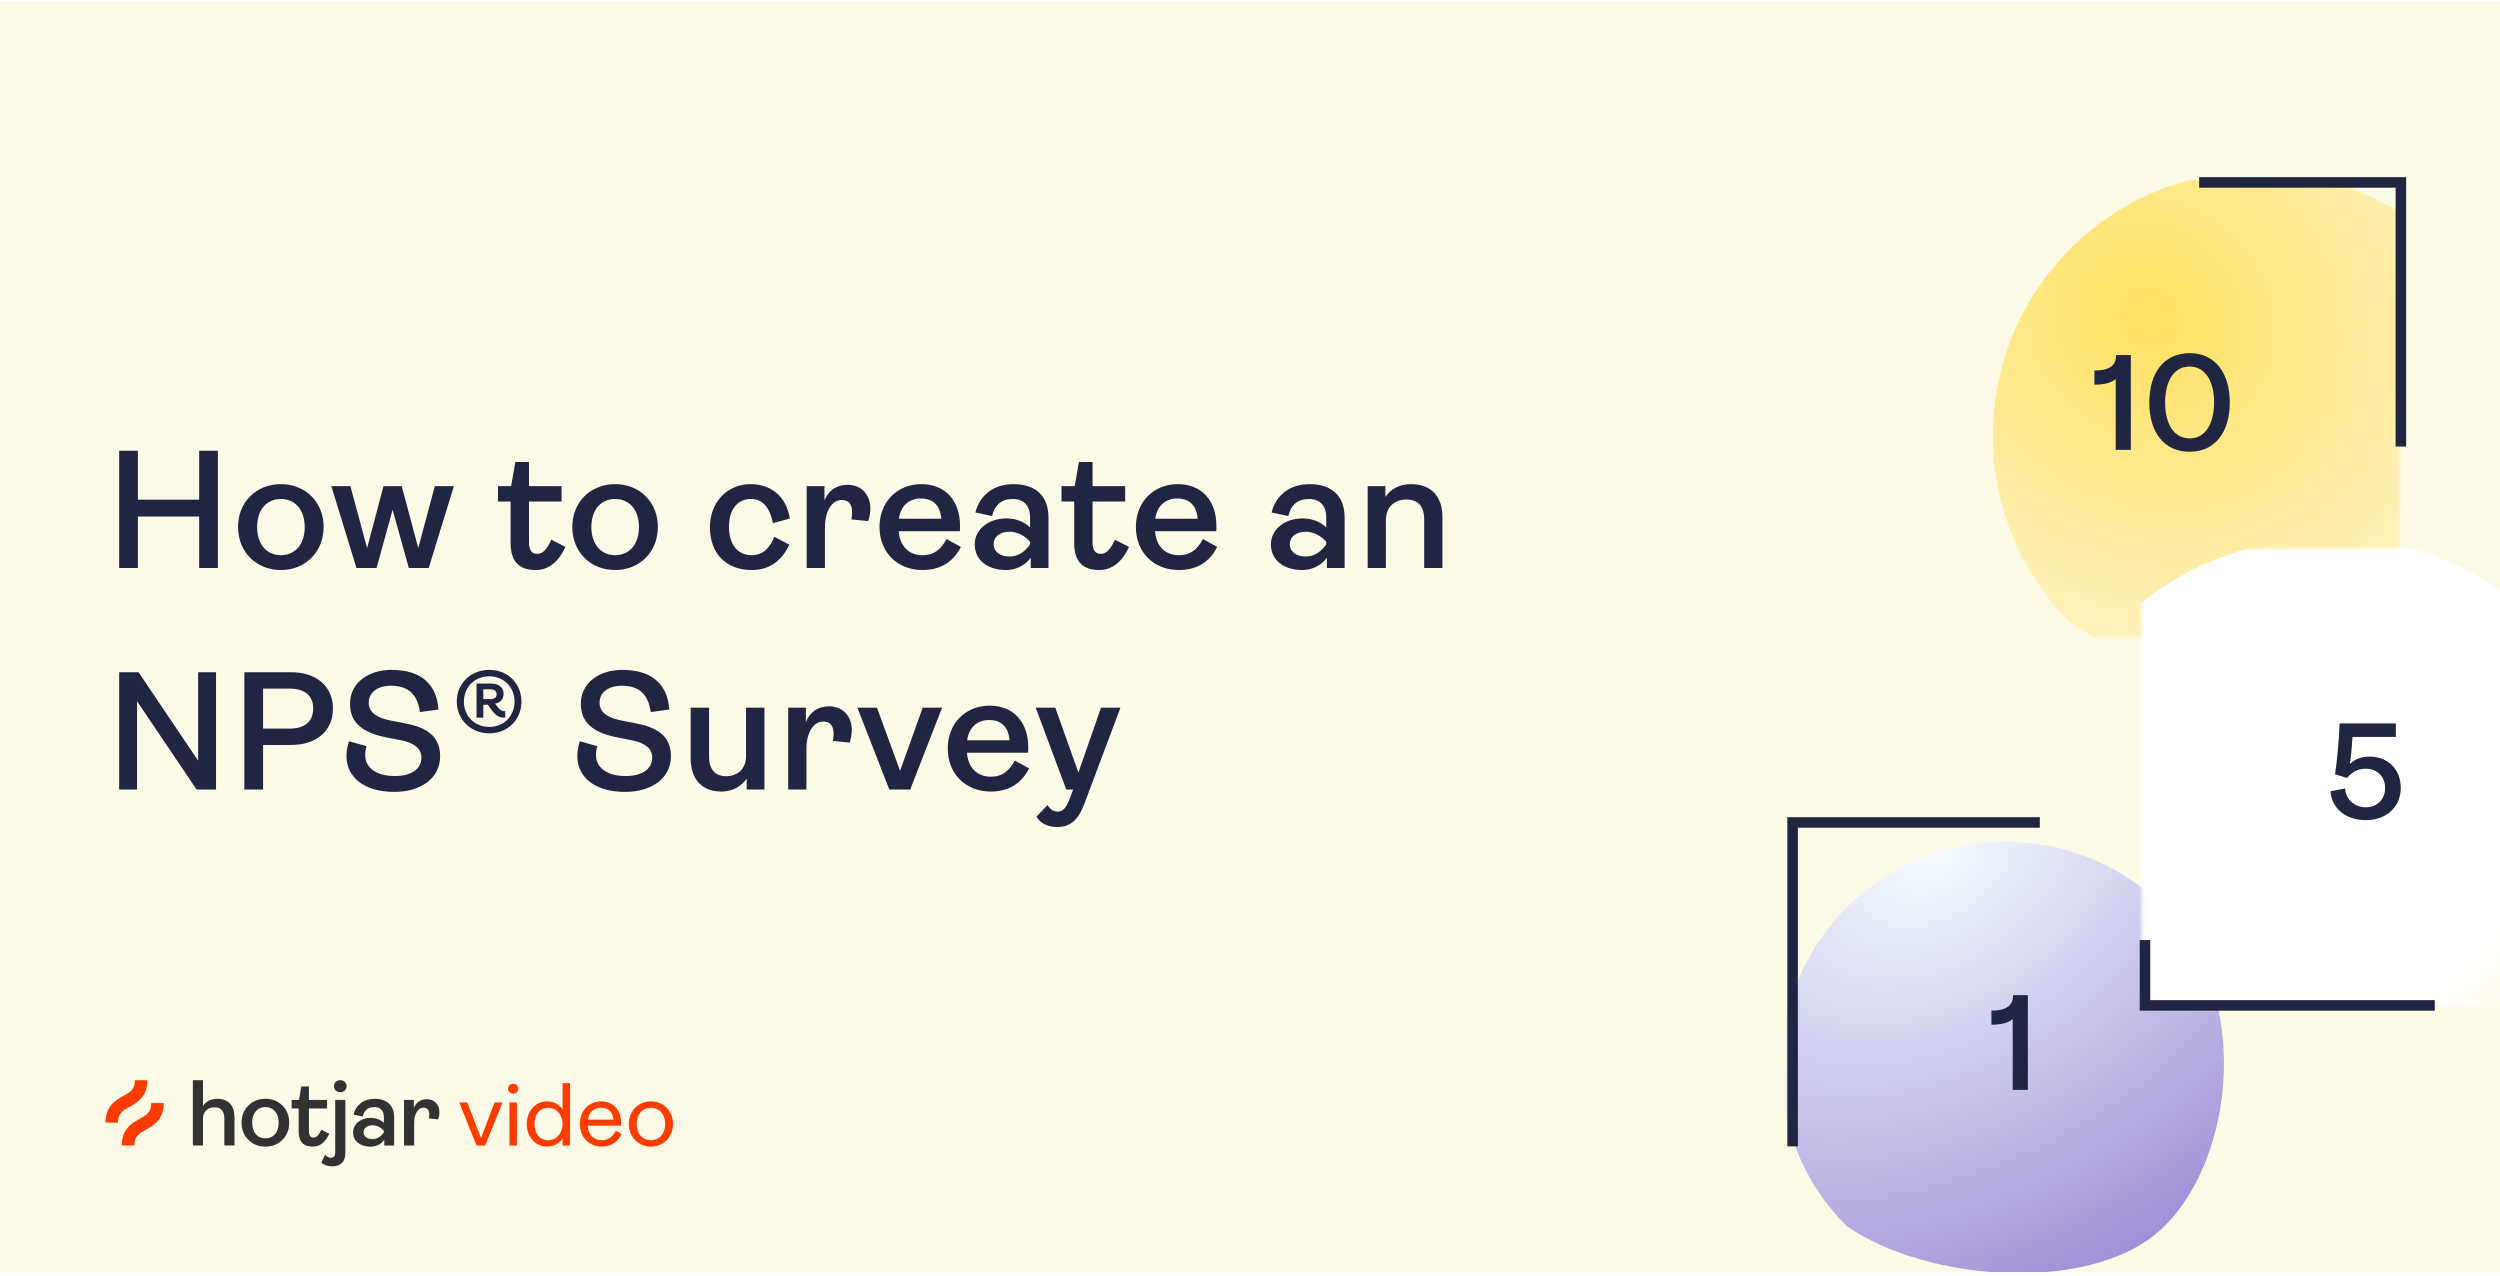 <svg width="474" height="242" viewBox="0 0 474 242" fill="none" xmlns="http://www.w3.org/2000/svg">
<g clip-path="url(#clip0_922_37543)">
<rect width="474" height="241" transform="translate(0 0.196)" fill="#FCFAE6"/>
<g filter="url(#filter0_dd_922_37543)">
<rect x="20" y="20.196" width="189" height="30" rx="4.248" fill="white" fill-opacity="0.6" shape-rendering="crispEdges"/>
<g clip-path="url(#clip1_922_37543)">
<path d="M35.062 31.821H42.938C43.385 31.821 43.814 31.643 44.131 31.326C44.447 31.01 44.625 30.581 44.625 30.133V29.008C44.625 28.561 44.447 28.131 44.131 27.815C43.814 27.498 43.385 27.321 42.938 27.321H41.812C41.812 27.022 41.694 26.736 41.483 26.525C41.272 26.314 40.986 26.196 40.688 26.196H37.312C37.014 26.196 36.728 26.314 36.517 26.525C36.306 26.736 36.188 27.022 36.188 27.321H35.062C34.615 27.321 34.186 27.498 33.869 27.815C33.553 28.131 33.375 28.561 33.375 29.008V30.133C33.375 30.581 33.553 31.01 33.869 31.326C34.186 31.643 34.615 31.821 35.062 31.821ZM34.5 29.008C34.5 28.859 34.559 28.716 34.665 28.61C34.77 28.505 34.913 28.446 35.062 28.446H36.188C36.486 28.446 36.772 28.327 36.983 28.116C37.194 27.905 37.312 27.619 37.312 27.321H40.688C40.688 27.619 40.806 27.905 41.017 28.116C41.228 28.327 41.514 28.446 41.812 28.446H42.938C43.087 28.446 43.23 28.505 43.335 28.61C43.441 28.716 43.5 28.859 43.5 29.008V30.133C43.5 30.282 43.441 30.425 43.335 30.531C43.23 30.636 43.087 30.696 42.938 30.696H35.062C34.913 30.696 34.77 30.636 34.665 30.531C34.559 30.425 34.5 30.282 34.5 30.133V29.008Z" fill="#202641"/>
<path d="M42.538 34.233L38.438 38.34L36.587 36.483C36.535 36.431 36.472 36.389 36.404 36.361C36.336 36.333 36.262 36.318 36.188 36.318C36.114 36.318 36.04 36.333 35.972 36.361C35.903 36.389 35.841 36.431 35.788 36.483C35.736 36.536 35.694 36.598 35.666 36.667C35.638 36.735 35.623 36.809 35.623 36.883C35.623 36.957 35.638 37.031 35.666 37.099C35.694 37.168 35.736 37.23 35.788 37.282L38.038 39.532C38.091 39.585 38.153 39.627 38.221 39.655C38.29 39.684 38.364 39.699 38.438 39.699C38.512 39.699 38.586 39.684 38.654 39.655C38.723 39.627 38.785 39.585 38.837 39.532L43.337 35.032C43.39 34.98 43.431 34.918 43.46 34.849C43.488 34.781 43.503 34.707 43.503 34.633C43.503 34.559 43.488 34.485 43.46 34.417C43.431 34.348 43.39 34.286 43.337 34.233C43.285 34.181 43.222 34.139 43.154 34.111C43.086 34.083 43.012 34.068 42.938 34.068C42.864 34.068 42.79 34.083 42.722 34.111C42.653 34.139 42.591 34.181 42.538 34.233Z" fill="#202641"/>
<path d="M46.312 28.446C46.163 28.446 46.02 28.505 45.915 28.61C45.809 28.716 45.75 28.859 45.75 29.008V41.383C45.75 41.532 45.691 41.675 45.585 41.781C45.48 41.886 45.337 41.946 45.188 41.946H32.812C32.663 41.946 32.52 41.886 32.415 41.781C32.309 41.675 32.25 41.532 32.25 41.383V29.008C32.25 28.859 32.191 28.716 32.085 28.61C31.98 28.505 31.837 28.446 31.688 28.446C31.538 28.446 31.395 28.505 31.29 28.61C31.184 28.716 31.125 28.859 31.125 29.008V41.383C31.125 41.831 31.303 42.26 31.619 42.576C31.936 42.893 32.365 43.071 32.812 43.071H45.188C45.635 43.071 46.064 42.893 46.381 42.576C46.697 42.26 46.875 41.831 46.875 41.383V29.008C46.875 28.859 46.816 28.716 46.71 28.61C46.605 28.505 46.462 28.446 46.312 28.446Z" fill="#202641"/>
</g>
<path d="M60.989 40.408C58.214 40.408 56.682 39.043 56.682 37.193C56.682 36.754 56.773 36.268 56.91 35.859L58.487 36.299C58.396 36.572 58.365 36.86 58.365 37.117C58.365 38.285 59.442 38.983 61.034 38.983C62.505 38.983 63.415 38.346 63.415 37.33C63.415 36.435 62.642 35.995 61.656 35.783L60.261 35.51C57.865 35.04 57.001 34.009 57.001 32.477C57.001 30.673 58.578 29.445 60.731 29.445C63.4 29.445 64.795 30.749 64.946 33.008L63.278 33.236C63.081 31.75 62.338 30.87 60.685 30.87C59.518 30.87 58.684 31.431 58.684 32.402C58.684 33.372 59.594 33.782 60.64 33.994L62.035 34.267C64.279 34.691 65.098 35.722 65.098 37.193C65.098 39.21 63.324 40.408 60.989 40.408ZM69.547 40.377C67.788 40.377 66.788 39.255 66.788 37.406V32.841H68.441V37.239C68.441 38.376 68.971 38.998 69.972 38.998C70.988 38.998 71.761 38.361 71.761 37.193V32.841H73.414V40.196H71.822V39.21C71.322 39.938 70.518 40.377 69.547 40.377ZM77.105 40.196H75.467V32.841H77.059V34.115C77.438 33.236 78.105 32.72 79.152 32.72C80.289 32.72 81.183 33.524 81.183 34.843C81.183 35.192 81.123 35.571 80.986 35.98L79.485 35.828C79.516 35.601 79.546 35.404 79.546 35.222C79.546 34.449 79.243 34.085 78.606 34.085C77.772 34.085 77.105 35.025 77.105 36.541V40.196ZM86.349 40.196H84.469L81.603 32.841H83.362L85.439 38.512L87.471 32.841H89.215L86.349 40.196ZM95.66 37.587L96.949 38.3C96.373 39.453 95.312 40.377 93.507 40.377C91.293 40.377 89.641 38.831 89.641 36.511C89.641 34.236 91.248 32.659 93.401 32.659C95.569 32.659 96.873 34.161 96.873 36.405C96.873 36.572 96.873 36.784 96.858 36.89H91.369C91.46 38.209 92.249 39.043 93.522 39.043C94.553 39.043 95.19 38.497 95.66 37.587ZM93.356 33.948C92.279 33.948 91.536 34.631 91.384 35.768H95.19C95.099 34.6 94.478 33.948 93.356 33.948ZM99.388 43.562C98.615 43.562 97.932 43.289 97.523 42.637L98.524 41.591C98.766 41.985 99.085 42.182 99.433 42.182C99.979 42.182 100.267 41.727 100.586 40.832L100.828 40.196H100.207L97.462 32.841H99.221L101.298 38.664L103.33 32.841H105.074L101.829 41.484C101.223 43.092 100.449 43.562 99.388 43.562ZM109.001 40.377C107.09 40.377 105.574 39.513 105.543 37.785L107.09 37.557C107.196 38.74 108 39.134 109.046 39.134C109.85 39.134 110.472 38.816 110.472 38.133C110.472 37.603 110.168 37.39 109.365 37.239L108.515 37.102C107.181 36.86 105.892 36.45 105.892 34.813C105.892 33.493 107.06 32.659 108.97 32.659C110.866 32.659 111.882 33.584 112.094 34.797L110.623 35.161C110.472 34.525 110.001 33.903 108.94 33.903C108.045 33.903 107.53 34.236 107.53 34.797C107.53 35.374 107.863 35.586 108.758 35.737L109.607 35.889C110.911 36.102 112.14 36.526 112.14 38.088C112.14 39.574 110.79 40.377 109.001 40.377ZM126.854 38.619L127.157 40.014C126.915 40.15 126.566 40.271 126.217 40.271C125.398 40.271 124.837 40.059 123.836 39.195C122.775 40.059 121.683 40.408 120.561 40.408C118.287 40.408 116.725 39.286 116.725 37.512C116.725 36.283 117.438 35.298 118.939 34.54C118.165 33.706 117.817 33.023 117.817 32.159C117.817 30.567 119.03 29.445 120.94 29.445C122.684 29.445 123.806 30.4 123.806 31.932C123.806 33.175 122.912 34.115 121.486 34.828L123.882 37.102C124.398 36.39 124.761 35.495 125.019 34.282L126.505 34.54C126.217 36.102 125.671 37.193 124.943 38.073C125.595 38.603 125.974 38.755 126.338 38.755C126.52 38.755 126.718 38.71 126.854 38.619ZM120.895 30.779C120 30.779 119.454 31.325 119.454 32.114C119.454 32.705 119.727 33.114 120.516 33.888C121.486 33.387 122.199 32.887 122.199 32.007C122.199 31.249 121.638 30.779 120.895 30.779ZM118.499 37.299C118.499 38.376 119.394 39.028 120.622 39.028C121.335 39.028 122.032 38.831 122.79 38.224L120.531 36.071C120.288 35.859 120.061 35.647 119.864 35.449C118.908 35.995 118.499 36.511 118.499 37.299ZM133.81 40.196H132.127V29.657H139.284V31.173H133.81V34.373H138.283V35.889H133.81V40.196ZM145.726 37.587L147.015 38.3C146.439 39.453 145.377 40.377 143.573 40.377C141.359 40.377 139.706 38.831 139.706 36.511C139.706 34.236 141.313 32.659 143.467 32.659C145.635 32.659 146.939 34.161 146.939 36.405C146.939 36.572 146.939 36.784 146.924 36.89H141.435C141.526 38.209 142.314 39.043 143.588 39.043C144.619 39.043 145.256 38.497 145.726 37.587ZM143.421 33.948C142.344 33.948 141.601 34.631 141.45 35.768H145.256C145.165 34.6 144.543 33.948 143.421 33.948ZM154.122 37.587L155.411 38.3C154.835 39.453 153.773 40.377 151.969 40.377C149.755 40.377 148.102 38.831 148.102 36.511C148.102 34.236 149.709 32.659 151.863 32.659C154.031 32.659 155.335 34.161 155.335 36.405C155.335 36.572 155.335 36.784 155.32 36.89H149.831C149.922 38.209 150.71 39.043 151.984 39.043C153.015 39.043 153.652 38.497 154.122 37.587ZM151.817 33.948C150.741 33.948 149.998 34.631 149.846 35.768H153.652C153.561 34.6 152.939 33.948 151.817 33.948ZM159.925 40.377C157.969 40.377 156.498 38.694 156.498 36.511C156.498 34.327 157.969 32.659 159.91 32.659C161.108 32.659 161.942 33.16 162.442 33.948V29.657H164.08V40.196H162.488V38.983C161.987 39.801 161.138 40.377 159.925 40.377ZM160.304 39.043C161.502 39.043 162.442 37.951 162.442 36.511C162.442 35.086 161.502 33.994 160.304 33.994C159 33.994 158.212 34.949 158.212 36.511C158.212 38.073 159 39.043 160.304 39.043ZM170.291 40.377C169.077 40.377 168.213 39.816 167.728 39.013V40.196H166.136V29.657H167.773V33.979C168.289 33.175 169.108 32.659 170.306 32.659C172.247 32.659 173.717 34.327 173.717 36.511C173.717 38.694 172.247 40.377 170.291 40.377ZM169.911 39.043C171.216 39.043 172.004 38.073 172.004 36.511C172.004 34.949 171.216 33.994 169.911 33.994C168.714 33.994 167.773 35.086 167.773 36.511C167.773 37.951 168.714 39.043 169.911 39.043ZM177.608 40.377C175.955 40.377 174.788 39.498 174.788 38.057C174.788 36.784 175.971 35.737 177.638 35.737C178.594 35.737 179.306 36.117 179.761 36.541V35.647C179.761 34.6 179.2 33.994 178.215 33.994C177.199 33.994 176.592 34.525 176.35 35.525L174.848 35.207C175.243 33.645 176.486 32.659 178.275 32.659C180.171 32.659 181.414 33.645 181.414 35.662V40.196H179.822V39.271C179.306 39.983 178.457 40.377 177.608 40.377ZM177.911 39.164C178.7 39.164 179.322 38.71 179.761 38.073V37.845C179.367 37.375 178.7 36.935 177.911 36.935C177.047 36.935 176.486 37.406 176.486 38.042C176.486 38.71 177.047 39.164 177.911 39.164ZM186.616 40.377C184.433 40.377 182.871 38.998 182.871 36.511C182.871 34.312 184.418 32.659 186.51 32.659C188.239 32.659 189.695 33.615 190.059 35.753L188.527 36.162C188.224 34.555 187.45 33.994 186.556 33.994C185.312 33.994 184.585 34.964 184.585 36.511C184.585 38.057 185.343 39.043 186.632 39.043C187.648 39.043 188.239 38.391 188.664 37.39L190.013 38.103C189.376 39.392 188.391 40.377 186.616 40.377ZM198.113 38.8C198.219 38.8 198.371 38.785 198.477 38.755L198.462 40.211C198.235 40.256 197.977 40.271 197.78 40.271C196.415 40.271 195.642 39.574 194.686 38.103L193.943 36.92L193.125 37.724V40.196H191.487V29.657H193.125V36.086L196.339 32.841H198.371L195.217 35.919L195.96 37.072C196.794 38.331 197.158 38.8 198.113 38.8Z" fill="#202641"/>
</g>
<path d="M26.144 107.696H22.592V85.456H26.144V94.736H37.76V85.456H41.312V107.696H37.76V97.936H26.144V107.696ZM53.262 108.08C48.622 108.08 45.134 104.688 45.134 99.92C45.134 95.152 48.622 91.792 53.262 91.792C57.87 91.792 61.358 95.152 61.358 99.92C61.358 104.688 57.87 108.08 53.262 108.08ZM53.262 105.264C55.95 105.264 57.774 103.216 57.774 99.92C57.774 96.656 55.95 94.608 53.262 94.608C50.574 94.608 48.75 96.624 48.75 99.92C48.75 103.216 50.574 105.264 53.262 105.264ZM71.396 107.696H67.588L62.82 92.176H66.436L69.604 103.92L72.708 92.176H76.164L79.3 103.92L82.436 92.176H86.052L81.284 107.696H77.508L74.436 96.656L71.396 107.696ZM101.579 108.08C98.443 108.08 96.811 106.48 96.811 102.96V95.088H94.411V92.176H96.907L97.707 87.6H100.299V92.176H106.475V95.088H100.299V102.864C100.299 104.304 100.779 105.008 101.867 105.008C102.923 105.008 103.723 104.144 104.523 102.32L107.211 103.696C105.995 106.384 104.075 108.08 101.579 108.08ZM116.635 108.08C111.995 108.08 108.507 104.688 108.507 99.92C108.507 95.152 111.995 91.792 116.635 91.792C121.243 91.792 124.731 95.152 124.731 99.92C124.731 104.688 121.243 108.08 116.635 108.08ZM116.635 105.264C119.323 105.264 121.147 103.216 121.147 99.92C121.147 96.656 119.323 94.608 116.635 94.608C113.947 94.608 112.123 96.624 112.123 99.92C112.123 103.216 113.947 105.264 116.635 105.264ZM142.504 108.08C137.896 108.08 134.6 105.168 134.6 99.92C134.6 95.28 137.864 91.792 142.28 91.792C145.928 91.792 149 93.808 149.768 98.32L146.536 99.184C145.896 95.792 144.264 94.608 142.376 94.608C139.752 94.608 138.216 96.656 138.216 99.92C138.216 103.184 139.816 105.264 142.536 105.264C144.68 105.264 145.928 103.888 146.824 101.776L149.672 103.28C148.328 106 146.248 108.08 142.504 108.08ZM156.41 107.696H152.954V92.176H156.314V94.864C157.114 93.008 158.522 91.92 160.73 91.92C163.13 91.92 165.018 93.616 165.018 96.4C165.018 97.136 164.89 97.936 164.602 98.8L161.434 98.48C161.498 98 161.562 97.584 161.562 97.2C161.562 95.568 160.922 94.8 159.578 94.8C157.818 94.8 156.41 96.784 156.41 99.984V107.696ZM179.459 102.192L182.179 103.696C180.963 106.128 178.723 108.08 174.915 108.08C170.243 108.08 166.755 104.816 166.755 99.92C166.755 95.12 170.147 91.792 174.691 91.792C179.267 91.792 182.019 94.96 182.019 99.696C182.019 100.048 182.019 100.496 181.987 100.72H170.403C170.595 103.504 172.259 105.264 174.947 105.264C177.123 105.264 178.467 104.112 179.459 102.192ZM174.595 94.512C172.323 94.512 170.755 95.952 170.435 98.352H178.467C178.275 95.888 176.963 94.512 174.595 94.512ZM190.757 108.08C187.269 108.08 184.805 106.224 184.805 103.184C184.805 100.496 187.301 98.288 190.821 98.288C192.837 98.288 194.341 99.088 195.301 99.984V98.096C195.301 95.888 194.117 94.608 192.037 94.608C189.893 94.608 188.613 95.728 188.101 97.84L184.933 97.168C185.765 93.872 188.389 91.792 192.165 91.792C196.165 91.792 198.789 93.872 198.789 98.128V107.696H195.429V105.744C194.341 107.248 192.549 108.08 190.757 108.08ZM191.397 105.52C193.061 105.52 194.373 104.56 195.301 103.216V102.736C194.469 101.744 193.061 100.816 191.397 100.816C189.573 100.816 188.389 101.808 188.389 103.152C188.389 104.56 189.573 105.52 191.397 105.52ZM208.435 108.08C205.299 108.08 203.667 106.48 203.667 102.96V95.088H201.267V92.176H203.763L204.563 87.6H207.155V92.176H213.331V95.088H207.155V102.864C207.155 104.304 207.635 105.008 208.723 105.008C209.779 105.008 210.579 104.144 211.379 102.32L214.067 103.696C212.851 106.384 210.931 108.08 208.435 108.08ZM228.067 102.192L230.787 103.696C229.571 106.128 227.331 108.08 223.523 108.08C218.851 108.08 215.363 104.816 215.363 99.92C215.363 95.12 218.755 91.792 223.299 91.792C227.875 91.792 230.627 94.96 230.627 99.696C230.627 100.048 230.627 100.496 230.595 100.72H219.011C219.203 103.504 220.867 105.264 223.555 105.264C225.731 105.264 227.075 104.112 228.067 102.192ZM223.203 94.512C220.931 94.512 219.363 95.952 219.043 98.352H227.075C226.883 95.888 225.571 94.512 223.203 94.512ZM246.912 108.08C243.424 108.08 240.96 106.224 240.96 103.184C240.96 100.496 243.456 98.288 246.976 98.288C248.992 98.288 250.496 99.088 251.456 99.984V98.096C251.456 95.888 250.272 94.608 248.192 94.608C246.048 94.608 244.768 95.728 244.256 97.84L241.088 97.168C241.92 93.872 244.544 91.792 248.32 91.792C252.32 91.792 254.944 93.872 254.944 98.128V107.696H251.584V105.744C250.496 107.248 248.704 108.08 246.912 108.08ZM247.552 105.52C249.216 105.52 250.528 104.56 251.456 103.216V102.736C250.624 101.744 249.216 100.816 247.552 100.816C245.728 100.816 244.544 101.808 244.544 103.152C244.544 104.56 245.728 105.52 247.552 105.52ZM262.766 107.696H259.31V92.176H262.67V94.224C263.694 92.688 265.358 91.792 267.534 91.792C271.374 91.792 273.486 94.16 273.486 98.032V107.696H270.03V98.512C270.03 96.016 268.878 94.704 266.638 94.704C264.494 94.704 262.766 96.048 262.766 98.608V107.696ZM25.984 149.696H22.592V127.456H26.272L37.568 144.224V127.456H40.96V149.696H37.28L25.984 132.96V149.696ZM49.878 149.696H46.326V127.456H55.158C59.926 127.456 63.126 130.048 63.126 134.336C63.126 138.656 59.926 141.248 55.158 141.248H49.878V149.696ZM49.878 130.56V138.144H54.934C57.814 138.144 59.382 136.768 59.382 134.336C59.382 131.904 57.814 130.56 54.934 130.56H49.878ZM74.777 150.144C68.921 150.144 65.689 147.264 65.689 143.36C65.689 142.432 65.881 141.408 66.169 140.544L69.497 141.472C69.305 142.048 69.241 142.656 69.241 143.2C69.241 145.664 71.513 147.136 74.873 147.136C77.977 147.136 79.897 145.792 79.897 143.648C79.897 141.76 78.265 140.832 76.185 140.384L73.241 139.808C68.185 138.816 66.361 136.64 66.361 133.408C66.361 129.6 69.689 127.008 74.233 127.008C79.865 127.008 82.809 129.76 83.129 134.528L79.609 135.008C79.193 131.872 77.625 130.016 74.137 130.016C71.673 130.016 69.913 131.2 69.913 133.248C69.913 135.296 71.833 136.16 74.041 136.608L76.985 137.184C81.721 138.08 83.449 140.256 83.449 143.36C83.449 147.616 79.705 150.144 74.777 150.144ZM92.787 139.04C89.266 139.04 86.611 136.448 86.611 132.992C86.611 129.568 89.266 127.008 92.787 127.008C96.275 127.008 98.867 129.6 98.867 133.024C98.867 136.448 96.275 139.04 92.787 139.04ZM92.787 137.824C95.507 137.824 97.555 135.776 97.555 133.024C97.555 130.272 95.507 128.224 92.787 128.224C90.002 128.224 87.954 130.272 87.954 133.024C87.954 135.776 90.002 137.824 92.787 137.824ZM91.635 136.064H90.355V129.6H93.075C94.546 129.6 95.475 130.336 95.475 131.52C95.475 132.576 94.867 133.248 93.843 133.408L94.099 133.728C94.802 134.688 95.154 134.848 95.794 134.848V136.064C94.579 136.064 94.002 135.744 93.01 134.336L92.499 133.632H91.635V136.064ZM91.635 130.688V132.544H92.947C93.778 132.544 94.162 132.224 94.162 131.616C94.162 131.072 93.746 130.688 92.947 130.688H91.635ZM118.541 150.144C112.685 150.144 109.453 147.264 109.453 143.36C109.453 142.432 109.645 141.408 109.933 140.544L113.261 141.472C113.069 142.048 113.005 142.656 113.005 143.2C113.005 145.664 115.277 147.136 118.637 147.136C121.741 147.136 123.661 145.792 123.661 143.648C123.661 141.76 122.029 140.832 119.949 140.384L117.005 139.808C111.949 138.816 110.125 136.64 110.125 133.408C110.125 129.6 113.453 127.008 117.997 127.008C123.629 127.008 126.573 129.76 126.893 134.528L123.373 135.008C122.957 131.872 121.389 130.016 117.901 130.016C115.437 130.016 113.677 131.2 113.677 133.248C113.677 135.296 115.597 136.16 117.805 136.608L120.749 137.184C125.485 138.08 127.213 140.256 127.213 143.36C127.213 147.616 123.469 150.144 118.541 150.144ZM136.775 150.08C133.063 150.08 130.951 147.712 130.951 143.808V134.176H134.439V143.456C134.439 145.856 135.559 147.168 137.671 147.168C139.815 147.168 141.447 145.824 141.447 143.36V134.176H144.935V149.696H141.575V147.616C140.519 149.152 138.823 150.08 136.775 150.08ZM152.895 149.696H149.439V134.176H152.799V136.864C153.599 135.008 155.007 133.92 157.215 133.92C159.615 133.92 161.503 135.616 161.503 138.4C161.503 139.136 161.375 139.936 161.087 140.8L157.919 140.48C157.983 140 158.047 139.584 158.047 139.2C158.047 137.568 157.407 136.8 156.063 136.8C154.303 136.8 152.895 138.784 152.895 141.984V149.696ZM172.575 149.696H168.607L162.559 134.176H166.271L170.655 146.144L174.943 134.176H178.623L172.575 149.696ZM192.397 144.192L195.117 145.696C193.901 148.128 191.661 150.08 187.853 150.08C183.181 150.08 179.693 146.816 179.693 141.92C179.693 137.12 183.085 133.792 187.629 133.792C192.205 133.792 194.957 136.96 194.957 141.696C194.957 142.048 194.957 142.496 194.925 142.72H183.341C183.533 145.504 185.197 147.264 187.885 147.264C190.061 147.264 191.405 146.112 192.397 144.192ZM187.533 136.512C185.261 136.512 183.693 137.952 183.373 140.352H191.405C191.213 137.888 189.901 136.512 187.533 136.512ZM200.435 156.8C198.803 156.8 197.363 156.224 196.499 154.848L198.611 152.64C199.123 153.472 199.795 153.888 200.531 153.888C201.683 153.888 202.291 152.928 202.963 151.04L203.475 149.696H202.163L196.371 134.176H200.083L204.467 146.464L208.755 134.176H212.435L205.587 152.416C204.307 155.808 202.675 156.8 200.435 156.8Z" fill="#202641"/>
<g clip-path="url(#clip2_922_37543)">
<path d="M36.566 217.186V204.805H38.49V209.686C39.096 208.784 40.005 208.332 41.216 208.332C42.249 208.332 43.048 208.638 43.612 209.25C44.176 209.861 44.458 210.713 44.458 211.806V217.186H42.534V212.073C42.534 210.66 41.905 209.954 40.646 209.953C40.016 209.953 39.5 210.143 39.096 210.523C38.692 210.904 38.49 211.438 38.49 212.127V217.186L36.566 217.186ZM53.549 216.117C52.694 216.972 51.619 217.4 50.324 217.4C49.03 217.4 47.952 216.972 47.091 216.117C46.23 215.262 45.799 214.175 45.799 212.857C45.799 211.539 46.23 210.455 47.091 209.606C47.952 208.757 49.029 208.332 50.324 208.332C51.619 208.332 52.693 208.757 53.548 209.606C54.404 210.455 54.831 211.539 54.831 212.857C54.831 214.175 54.404 215.262 53.549 216.117ZM48.498 215.031C48.955 215.565 49.564 215.832 50.324 215.832C51.085 215.832 51.693 215.565 52.15 215.031C52.607 214.496 52.836 213.772 52.836 212.857C52.836 211.955 52.605 211.236 52.141 210.702C51.678 210.167 51.073 209.9 50.324 209.9C49.564 209.9 48.956 210.164 48.498 210.693C48.041 211.221 47.813 211.943 47.813 212.857C47.813 213.772 48.041 214.496 48.498 215.031ZM59.285 217.4C57.515 217.4 56.63 216.45 56.63 214.549V210.167H55.294V208.546H56.684L57.129 205.998H58.572V208.546H62.01V210.167H58.572V214.496C58.572 215.291 58.863 215.689 59.445 215.689C59.991 215.689 60.484 215.19 60.924 214.193L62.42 214.959C61.684 216.586 60.639 217.4 59.285 217.4Z" fill="#323232"/>
<path d="M63.038 221.143C62.183 221.143 61.476 220.905 60.918 220.43L61.631 218.916C61.975 219.32 62.349 219.522 62.753 219.522C63.287 219.522 63.554 219.177 63.554 218.488V208.548H65.478V218.524C65.478 219.451 65.25 220.119 64.793 220.528C64.335 220.938 63.75 221.143 63.038 221.143ZM64.516 207.087C64.2 207.098 63.893 206.983 63.661 206.767C63.55 206.662 63.462 206.535 63.404 206.393C63.346 206.252 63.318 206.1 63.323 205.947C63.319 205.793 63.347 205.64 63.405 205.497C63.463 205.355 63.55 205.226 63.661 205.119C63.894 204.907 64.197 204.789 64.512 204.789C64.827 204.789 65.13 204.907 65.363 205.119C65.476 205.224 65.565 205.353 65.625 205.496C65.685 205.639 65.714 205.792 65.71 205.947C65.713 206.099 65.683 206.25 65.623 206.39C65.564 206.53 65.475 206.655 65.363 206.758C65.25 206.866 65.118 206.95 64.972 207.007C64.827 207.064 64.672 207.091 64.516 207.087L64.516 207.087ZM70.256 217.402C69.27 217.402 68.472 217.156 67.86 216.663C67.249 216.17 66.943 215.508 66.943 214.676C66.943 213.916 67.26 213.272 67.896 212.744C68.532 212.215 69.33 211.951 70.292 211.951C71.278 211.951 72.109 212.265 72.786 212.895V211.844C72.786 211.226 72.629 210.748 72.314 210.41C71.999 210.071 71.551 209.902 70.969 209.902C69.793 209.902 69.063 210.502 68.778 211.701L67.014 211.327C67.252 210.401 67.721 209.67 68.421 209.136C69.123 208.601 69.995 208.334 71.04 208.334C72.18 208.334 73.08 208.634 73.739 209.234C74.398 209.834 74.728 210.71 74.728 211.861V217.188H72.857V216.101C72.228 216.969 71.361 217.402 70.256 217.402ZM70.612 215.977C71.468 215.977 72.192 215.549 72.786 214.694V214.427C72.192 213.714 71.468 213.358 70.612 213.358C70.114 213.358 69.71 213.48 69.401 213.723C69.255 213.831 69.137 213.972 69.056 214.135C68.975 214.297 68.935 214.477 68.938 214.658C68.933 214.842 68.972 215.024 69.051 215.19C69.13 215.355 69.247 215.5 69.392 215.612C69.695 215.855 70.102 215.977 70.612 215.977ZM76.6 217.188V208.548H78.47V210.044C78.945 208.952 79.765 208.406 80.929 208.405C81.617 208.405 82.187 208.631 82.639 209.082C83.091 209.534 83.316 210.139 83.316 210.899C83.311 211.354 83.233 211.805 83.084 212.235L81.321 212.057C81.357 211.821 81.381 211.583 81.392 211.345C81.392 210.454 81.024 210.009 80.287 210.009C79.789 210.009 79.37 210.273 79.031 210.802C78.693 211.33 78.524 212.028 78.524 212.895V217.188L76.6 217.188Z" fill="#323232"/>
<path d="M24.552 209.868C25.985 209.072 27.949 207.981 27.949 204.805H25.572C25.572 206.582 24.706 207.062 23.397 207.79C21.964 208.586 20 209.677 20 212.852H22.378C22.378 211.076 23.242 210.595 24.552 209.868ZM28.666 209.138C28.666 210.915 27.802 211.396 26.492 212.123C25.059 212.919 23.095 214.01 23.095 217.186H25.473C25.473 215.409 26.337 214.929 27.647 214.201C29.08 213.405 31.044 212.314 31.044 209.138H28.666Z" fill="#FF3C00"/>
</g>
<path d="M91.989 217.196H90.354L87.068 209.022H88.584L91.206 215.799L93.76 209.022H95.275L91.989 217.196ZM97.289 207.354C96.744 207.354 96.318 206.945 96.318 206.417C96.318 205.889 96.744 205.481 97.289 205.481C97.834 205.481 98.259 205.889 98.259 206.417C98.259 206.945 97.834 207.354 97.289 207.354ZM98.004 217.196H96.591V209.022H98.004V217.196ZM103.666 217.4C101.486 217.4 99.869 215.476 99.869 213.109C99.869 210.725 101.486 208.818 103.666 208.818C105.079 208.818 106.05 209.448 106.663 210.316V205.361H108.076V217.196H106.663V215.884C106.05 216.77 105.079 217.4 103.666 217.4ZM103.972 216.174C105.488 216.174 106.663 214.846 106.663 213.109C106.663 211.372 105.488 210.044 103.972 210.044C102.338 210.044 101.35 211.219 101.35 213.109C101.35 214.982 102.338 216.174 103.972 216.174ZM116.757 214.369L117.846 215.05C117.199 216.327 116.058 217.4 114.117 217.4C111.716 217.4 109.946 215.629 109.946 213.109C109.946 210.572 111.665 208.818 113.981 208.818C116.331 208.818 117.761 210.487 117.761 212.973C117.761 213.126 117.761 213.33 117.744 213.432H111.427C111.512 215.118 112.5 216.174 114.117 216.174C115.428 216.174 116.195 215.493 116.757 214.369ZM113.964 210.027C112.602 210.027 111.648 210.878 111.461 212.292H116.297C116.178 210.827 115.394 210.027 113.964 210.027ZM123.413 217.4C121.08 217.4 119.224 215.612 119.224 213.109C119.224 210.589 121.08 208.818 123.413 208.818C125.746 208.818 127.602 210.589 127.602 213.109C127.602 215.612 125.746 217.4 123.413 217.4ZM123.413 216.174C125.014 216.174 126.12 214.982 126.12 213.109C126.12 211.236 125.014 210.044 123.413 210.044C121.812 210.044 120.706 211.219 120.706 213.109C120.706 214.999 121.812 216.174 123.413 216.174Z" fill="#FF3C00"/>
<mask id="mask0_922_37543" style="mask-type:alpha" maskUnits="userSpaceOnUse" x="368" y="34" width="87" height="87">
<rect x="368.488" y="34.588" width="86.194" height="86.194" fill="#FF3C00"/>
<rect x="368.488" y="34.588" width="86.194" height="86.194" stroke="#202641"/>
</mask>
<g mask="url(#mask0_922_37543)">
<g filter="url(#filter1_f_922_37543)">
<path d="M392.544 118.11C372.954 98.52 372.954 66.758 392.544 47.168C412.134 27.578 443.896 27.578 463.486 47.168C483.076 66.758 478.989 102.607 463.486 118.11C447.982 133.614 410.22 130.585 392.544 118.11Z" fill="url(#paint0_radial_922_37543)" fill-opacity="0.9"/>
</g>
</g>
<mask id="mask1_922_37543" style="mask-type:alpha" maskUnits="userSpaceOnUse" x="339" y="155" width="87" height="88">
<rect x="339.332" y="155.94" width="86.194" height="86.194" fill="#C3F0F7"/>
<rect x="339.332" y="155.94" width="86.194" height="86.194" stroke="#202641"/>
</mask>
<g mask="url(#mask1_922_37543)">
<g filter="url(#filter2_f_922_37543)">
<path d="M350.102 232.439C333.441 215.778 333.441 188.765 350.102 172.103C366.763 155.442 393.776 155.442 410.438 172.103C427.099 188.765 423.623 219.253 410.438 232.439C397.252 245.625 365.135 243.049 350.102 232.439Z" fill="url(#paint1_radial_922_37543)"/>
</g>
</g>
<path d="M384.482 206.643H381.611V193.223C380.706 193.973 379.362 194.283 377.578 194.283V191.594C380.189 191.62 381.689 190.818 381.689 188.672H384.482V206.643Z" fill="#202641"/>
<path d="M404.008 85.292H401.138V71.871C400.233 72.621 398.888 72.931 397.104 72.931V70.242C399.716 70.268 401.216 69.467 401.216 67.32H404.008V85.292ZM415.163 85.654C410.353 85.654 407.509 82.034 407.509 76.319C407.509 70.604 410.353 66.958 415.163 66.958C419.895 66.958 422.765 70.604 422.765 76.319C422.765 82.034 419.895 85.654 415.163 85.654ZM415.163 83.12C418.188 83.12 419.791 80.249 419.791 76.319C419.791 72.388 418.188 69.492 415.163 69.492C412.086 69.492 410.508 72.388 410.508 76.319C410.508 80.249 412.086 83.12 415.163 83.12Z" fill="#202641"/>
<mask id="mask2_922_37543" style="mask-type:alpha" maskUnits="userSpaceOnUse" x="406" y="104" width="87" height="87">
<rect x="406.137" y="104.429" width="86.194" height="86.194" fill="white"/>
<rect x="406.137" y="104.429" width="86.194" height="86.194" stroke="#202641"/>
</mask>
<g mask="url(#mask2_922_37543)">
<g filter="url(#filter3_f_922_37543)">
<path d="M401.102 199.713C378.72 177.331 378.72 141.042 401.102 118.659C423.485 96.277 459.774 96.277 482.156 118.659C504.539 141.042 499.87 182 482.156 199.713C464.443 217.427 421.297 213.966 401.102 199.713Z" fill="url(#paint2_radial_922_37543)"/>
</g>
</g>
<path d="M448.592 155.496C444.61 155.496 442.076 153.168 441.869 150.014L444.636 149.496C444.713 151.358 446.265 153.065 448.54 153.065C450.686 153.065 452.212 151.591 452.212 149.393C452.212 147.247 450.712 145.747 448.54 145.747C447.066 145.747 445.928 146.368 444.998 147.505L442.722 146.807C443.136 144.144 443.498 140.007 443.575 137.162H454.255V139.722H446.032C445.954 141.196 445.799 143.161 445.541 144.868C446.394 143.937 447.764 143.446 449.212 143.446C452.807 143.446 455.186 145.876 455.186 149.393C455.186 152.961 452.496 155.496 448.592 155.496Z" fill="#202641"/>
<path d="M386.747 155.938H339.879V217.351" stroke="#202641" stroke-width="2"/>
<path d="M406.684 178.234V190.624H461.632" stroke="#202641" stroke-width="2"/>
<path d="M416.957 34.589H455.206V84.666" stroke="#202641" stroke-width="2"/>
<rect x="-0.309" y="0.106" width="284.026" height="75.5" fill="#FCFAE6"/>
</g>
<defs>
<filter id="filter0_dd_922_37543" x="-21.938" y="-21.742" width="272.876" height="113.876" filterUnits="userSpaceOnUse" color-interpolation-filters="sRGB">
<feFlood flood-opacity="0" result="BackgroundImageFix"/>
<feColorMatrix in="SourceAlpha" type="matrix" values="0 0 0 0 0 0 0 0 0 0 0 0 0 0 0 0 0 0 127 0" result="hardAlpha"/>
<feOffset/>
<feGaussianBlur stdDeviation="20.969"/>
<feColorMatrix type="matrix" values="0 0 0 0 0 0 0 0 0 0 0 0 0 0 0 0 0 0 0.05 0"/>
<feBlend mode="normal" in2="BackgroundImageFix" result="effect1_dropShadow_922_37543"/>
<feColorMatrix in="SourceAlpha" type="matrix" values="0 0 0 0 0 0 0 0 0 0 0 0 0 0 0 0 0 0 127 0" result="hardAlpha"/>
<feOffset dy="1.398"/>
<feGaussianBlur stdDeviation="2.796"/>
<feComposite in2="hardAlpha" operator="out"/>
<feColorMatrix type="matrix" values="0 0 0 0 0 0 0 0 0 0 0 0 0 0 0 0 0 0 0.05 0"/>
<feBlend mode="normal" in2="effect1_dropShadow_922_37543" result="effect2_dropShadow_922_37543"/>
<feBlend mode="normal" in="SourceGraphic" in2="effect2_dropShadow_922_37543" result="shape"/>
</filter>
<filter id="filter1_f_922_37543" x="352.515" y="7.139" width="149.511" height="146.83" filterUnits="userSpaceOnUse" color-interpolation-filters="sRGB">
<feFlood flood-opacity="0" result="BackgroundImageFix"/>
<feBlend mode="normal" in="SourceGraphic" in2="BackgroundImageFix" result="shape"/>
<feGaussianBlur stdDeviation="12.668" result="effect1_foregroundBlur_922_37543"/>
</filter>
<filter id="filter2_f_922_37543" x="316.057" y="138.059" width="127.159" height="124.878" filterUnits="userSpaceOnUse" color-interpolation-filters="sRGB">
<feFlood flood-opacity="0" result="BackgroundImageFix"/>
<feBlend mode="normal" in="SourceGraphic" in2="BackgroundImageFix" result="shape"/>
<feGaussianBlur stdDeviation="10.774" result="effect1_foregroundBlur_922_37543"/>
</filter>
<filter id="filter3_f_922_37543" x="360.475" y="78.033" width="160.607" height="157.542" filterUnits="userSpaceOnUse" color-interpolation-filters="sRGB">
<feFlood flood-opacity="0" result="BackgroundImageFix"/>
<feBlend mode="normal" in="SourceGraphic" in2="BackgroundImageFix" result="shape"/>
<feGaussianBlur stdDeviation="11.92" result="effect1_foregroundBlur_922_37543"/>
</filter>
<radialGradient id="paint0_radial_922_37543" cx="0" cy="0" r="1" gradientUnits="userSpaceOnUse" gradientTransform="translate(407.367 60.243) rotate(45.245) scale(118.18 105.349)">
<stop stop-color="#FFDD51"/>
<stop offset="0.774" stop-color="#FFF9DF"/>
</radialGradient>
<radialGradient id="paint1_radial_922_37543" cx="0" cy="0" r="1" gradientUnits="userSpaceOnUse" gradientTransform="translate(366.332 162.088) rotate(57.107) scale(119.688 167.194)">
<stop stop-color="#F3FDFF"/>
<stop offset="0.74" stop-color="#9C89D4"/>
</radialGradient>
<radialGradient id="paint2_radial_922_37543" cx="0" cy="0" r="1" gradientUnits="userSpaceOnUse" gradientTransform="translate(418.038 133.598) rotate(45.245) scale(135.025 120.365)">
<stop offset="0.51" stop-color="white"/>
<stop offset="0.656" stop-color="#FFF9DF"/>
</radialGradient>
<clipPath id="clip0_922_37543">
<rect width="474" height="241" fill="white" transform="translate(0 0.196)"/>
</clipPath>
<clipPath id="clip1_922_37543">
<rect width="18" height="18" fill="white" transform="translate(30 26.196)"/>
</clipPath>
<clipPath id="clip2_922_37543">
<rect width="64" height="17" fill="white" transform="translate(20 204.196)"/>
</clipPath>
</defs>
</svg>
